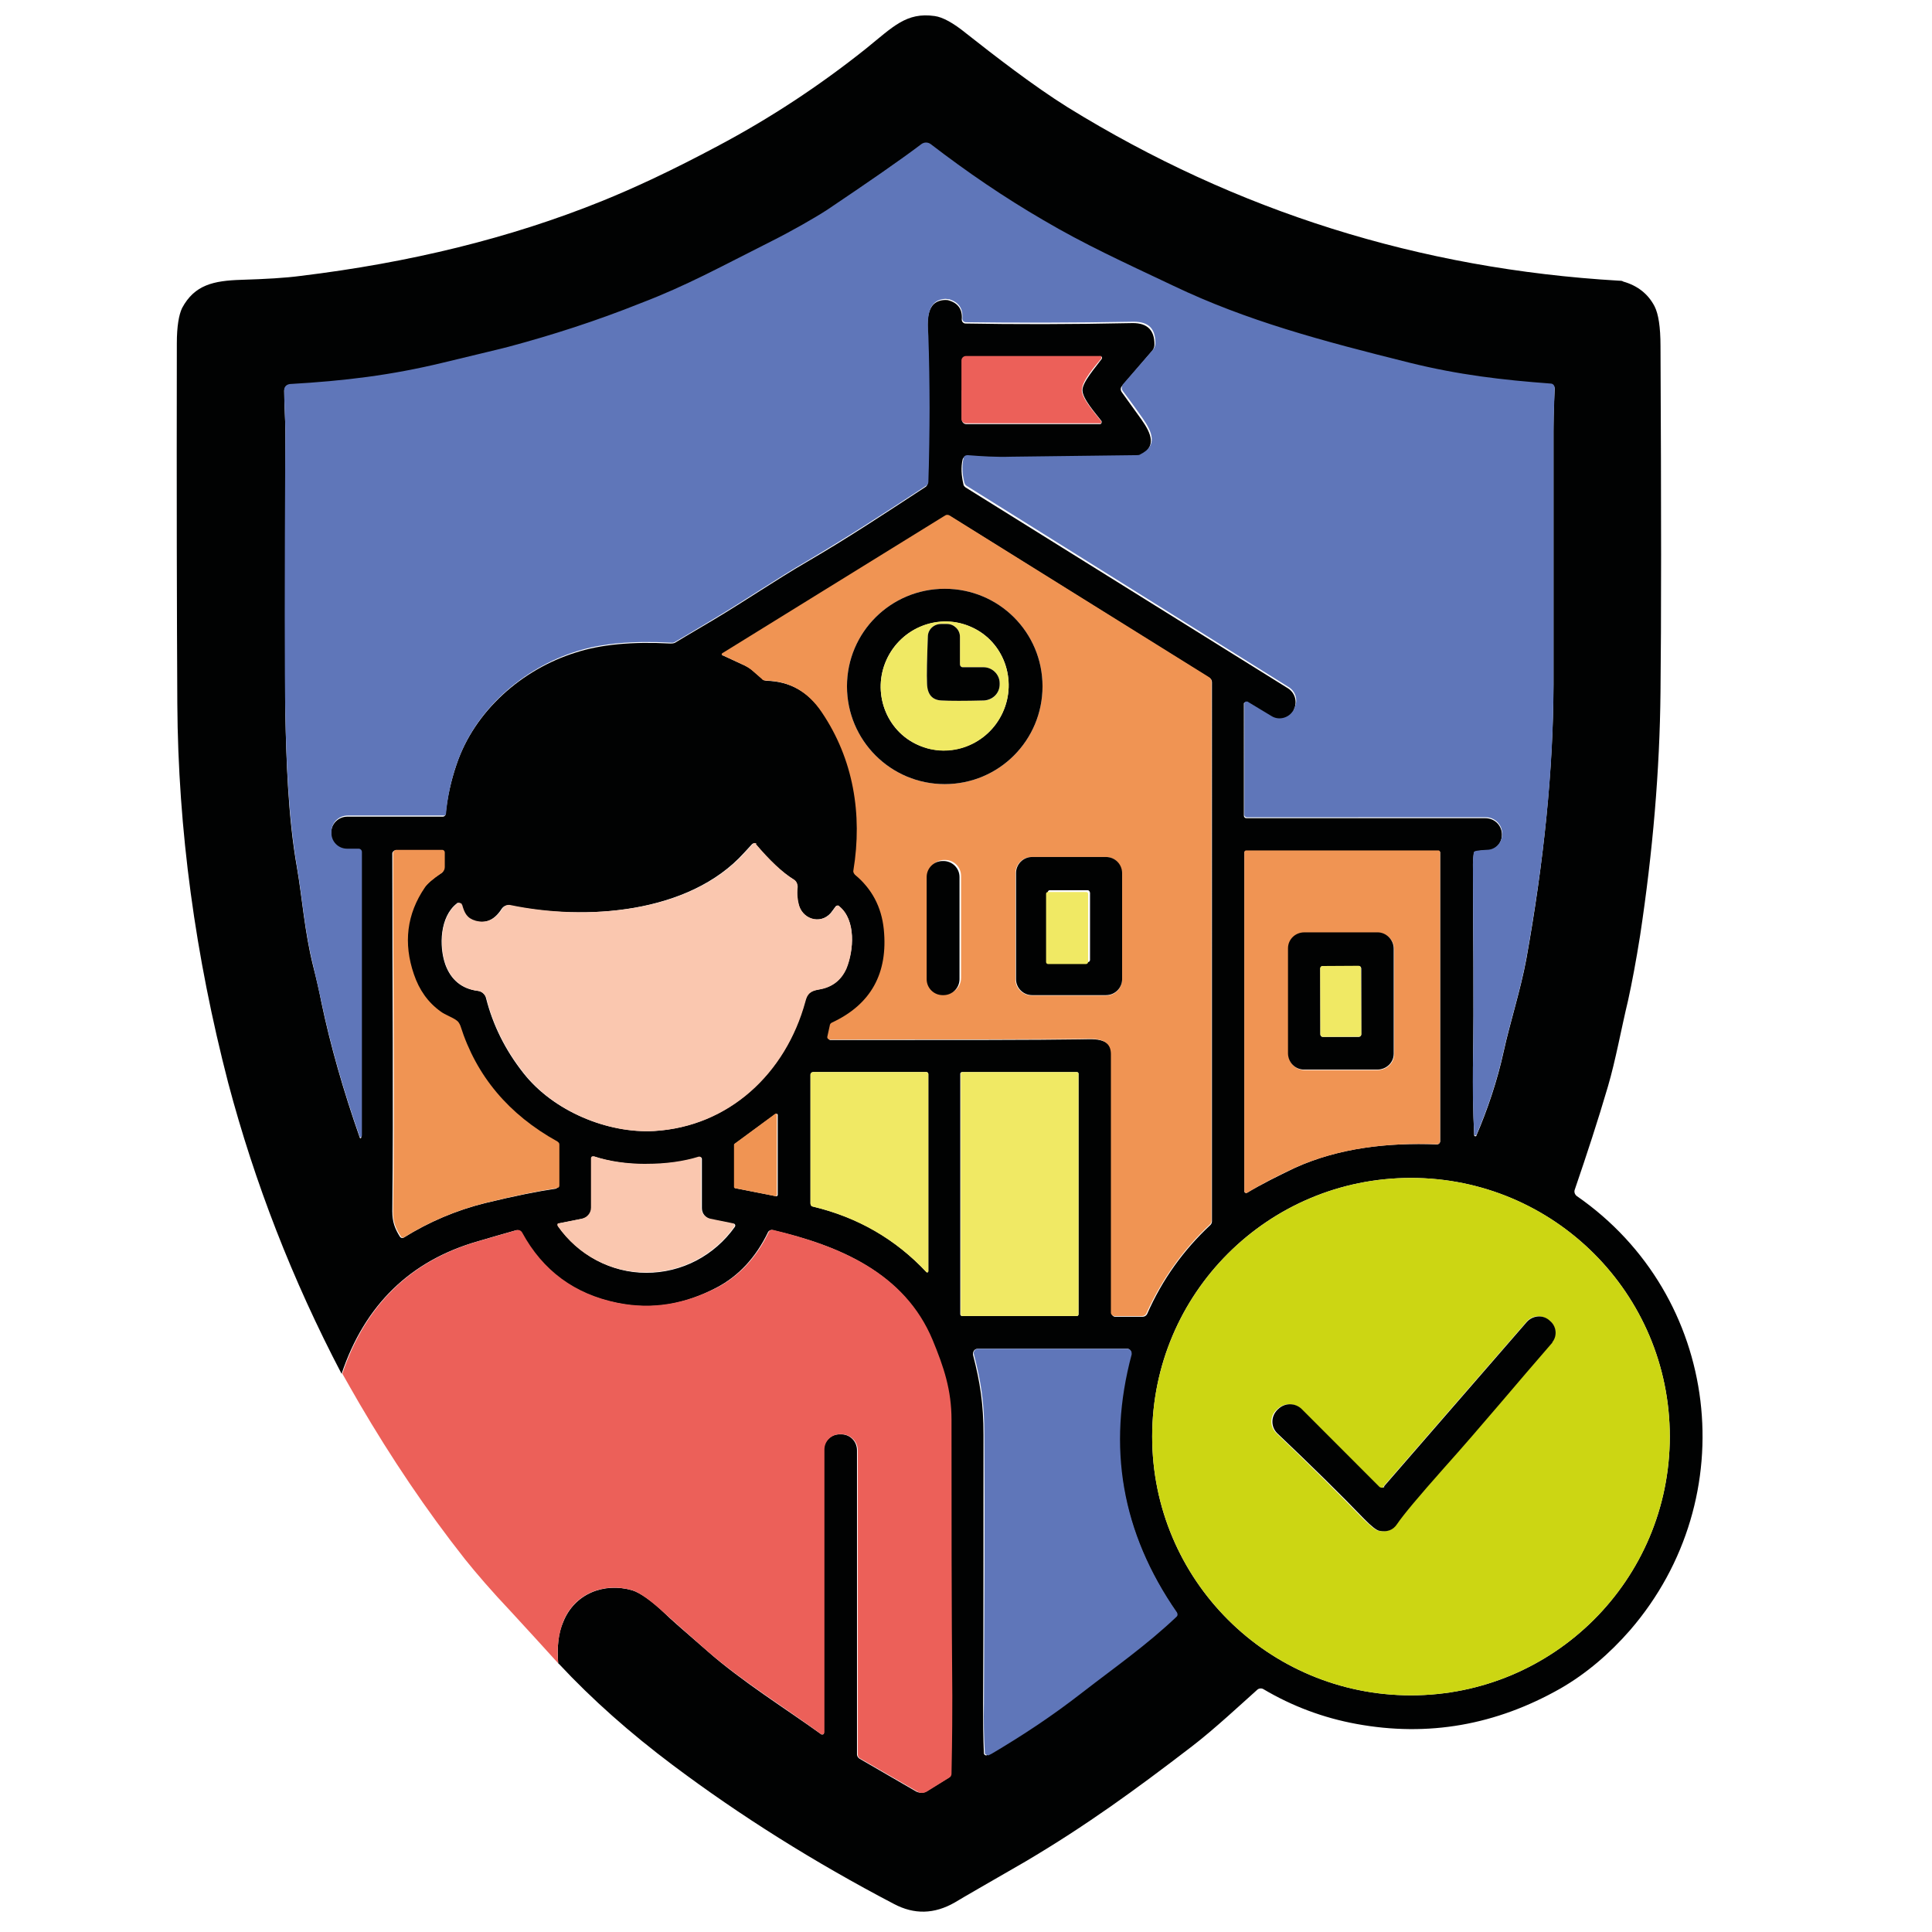 <?xml version="1.0" encoding="utf-8"?>
<!-- Generator: Adobe Illustrator 16.0.0, SVG Export Plug-In . SVG Version: 6.00 Build 0)  -->
<!DOCTYPE svg PUBLIC "-//W3C//DTD SVG 1.1//EN" "http://www.w3.org/Graphics/SVG/1.1/DTD/svg11.dtd">
<svg version="1.1" id="Calque_1" xmlns="http://www.w3.org/2000/svg" xmlns:xlink="http://www.w3.org/1999/xlink" x="0px" y="0px"
	 width="36px" height="36px" viewBox="0 0 36 36" enable-background="new 0 0 36 36" xml:space="preserve">
<path fill="#010202" d="M10.401,30.993c-0.023-0.298,0-0.561,0.096-0.775c0.211-0.521,0.755-0.737,1.285-0.585
	c0.148,0.048,0.352,0.188,0.612,0.436c0.073,0.075,0.335,0.305,0.784,0.694c0.642,0.567,1.485,1.091,2.127,1.555
	c0.015,0.003,0.038,0.003,0.044-0.009c0,0,0-0.017,0-0.024v-5.271c0-0.153,0.127-0.287,0.292-0.287l0,0h0.036
	c0.165,0,0.292,0.134,0.292,0.298v5.664c0,0.03,0.015,0.06,0.044,0.08l1.06,0.614c0.06,0.029,0.127,0.029,0.188,0l0.409-0.254
	c0.029-0.013,0.044-0.042,0.044-0.074c0.017-0.707,0.023-1.196,0.017-1.447c-0.017-1.71-0.022-3.426-0.017-5.148
	c0-0.56-0.133-0.982-0.349-1.487c-0.522-1.263-1.741-1.765-2.971-2.052c-0.029-0.008-0.067,0.008-0.082,0.037
	c-0.226,0.469-0.545,0.818-0.962,1.036c-0.584,0.306-1.187,0.427-1.86,0.284c-0.798-0.163-1.387-0.598-1.776-1.309
	c-0.021-0.037-0.068-0.057-0.111-0.041c-0.24,0.067-0.471,0.135-0.696,0.201c-1.259,0.359-2.111,1.186-2.542,2.47
	c-0.92-1.756-1.62-3.561-2.113-5.421c-0.612-2.364-0.934-4.713-0.948-7.066c-0.009-1.65-0.014-3.887-0.009-6.716
	c0-0.313,0.038-0.53,0.098-0.656c0.232-0.434,0.589-0.51,1.105-0.526C4.952,5.2,5.317,5.179,5.595,5.142
	c2.037-0.247,3.903-0.702,5.613-1.392c0.612-0.247,1.328-0.581,2.164-1.028c0.985-0.522,1.902-1.128,2.761-1.813
	c0.508-0.41,0.754-0.686,1.285-0.61c0.148,0.021,0.342,0.125,0.589,0.326c0.52,0.41,1.253,0.978,1.889,1.375
	c3.14,1.939,6.566,3.013,10.267,3.23c0.032,0,0.062,0,0.085,0.017c0.267,0.076,0.462,0.23,0.582,0.46
	c0.073,0.143,0.111,0.389,0.111,0.74c0.015,3.03,0.015,5.182,0,6.448c-0.014,1.458-0.143,2.971-0.38,4.538
	c-0.075,0.473-0.151,0.875-0.224,1.208c-0.128,0.532-0.232,1.116-0.375,1.602c-0.186,0.635-0.396,1.274-0.618,1.923
	c-0.017,0.044,0,0.09,0.035,0.119c2.688,1.86,3.129,5.621,0.995,8.091c-0.382,0.438-0.815,0.808-1.291,1.083
	c-1.204,0.685-2.47,0.91-3.808,0.664c-0.612-0.112-1.194-0.329-1.731-0.647c-0.038-0.024-0.09-0.017-0.12,0.013
	c-0.267,0.238-0.804,0.739-1.215,1.053c-1.062,0.815-1.971,1.476-3.1,2.144c-0.708,0.409-1.149,0.661-1.32,0.765
	c-0.38,0.217-0.754,0.227-1.134,0.025c-1.483-0.776-2.865-1.643-4.126-2.591c-0.784-0.589-1.494-1.216-2.113-1.88L10.401,30.993z
	 M6.736,21.181v-5.287c0-0.029-0.023-0.058-0.059-0.058H6.46c-0.156,0-0.29-0.126-0.29-0.293v-0.021
	c0-0.171,0.134-0.305,0.305-0.305h1.776c0.031,0,0.052-0.025,0.052-0.046c0.032-0.313,0.099-0.618,0.203-0.923
	c0.336-1.003,1.225-1.78,2.223-2.089c0.464-0.151,1.053-0.206,1.761-0.168c0.029,0,0.053,0,0.084-0.012
	c0.014-0.008,0.26-0.159,0.731-0.435c0.572-0.342,1.17-0.748,1.715-1.065c0.783-0.456,1.424-0.882,2.223-1.404
	c0.031-0.017,0.045-0.055,0.045-0.083c0.03-0.924,0.03-1.826,0-2.708c-0.008-0.285-0.045-0.682,0.322-0.694
	c0.021,0,0.05,0,0.073,0.009c0.171,0.05,0.255,0.171,0.238,0.354c0,0.038,0.023,0.067,0.061,0.075l0,0
	c0.911,0.017,1.956,0.017,3.127-0.008c0.268,0,0.403,0.13,0.403,0.397c0,0.046-0.018,0.092-0.046,0.125l-0.56,0.653
	c-0.03,0.029-0.03,0.079,0,0.117c0.179,0.247,0.298,0.414,0.367,0.51c0.178,0.254,0.291,0.506-0.04,0.668
	c-0.021,0.008-0.044,0.017-0.066,0.017c-0.938,0.017-1.724,0.021-2.342,0.029c-0.275,0-0.545,0-0.813-0.029
	c-0.038,0-0.069,0.021-0.076,0.059c-0.031,0.141-0.022,0.292,0.015,0.451c0,0.03,0.022,0.05,0.044,0.067L24,12.826
	c0.133,0.084,0.179,0.255,0.109,0.397v0.012c-0.081,0.15-0.258,0.209-0.409,0.138c0,0-0.015,0-0.021-0.017L23.23,13.09
	c-0.021-0.009-0.044,0-0.052,0.013c0,0,0,0.017,0,0.025V15.2c0,0.026,0.021,0.046,0.045,0.046h4.455c0.165,0,0.3,0.125,0.307,0.292
	v0.021c0,0.155-0.12,0.289-0.276,0.289c-0.166,0-0.246,0.017-0.246,0.046c-0.008,0.092-0.017,0.159-0.017,0.209
	c0,1.091,0.023,2.524,0,3.786c0,0.381,0,0.807,0.023,1.263c0,0.012,0.009,0.021,0.022,0.021c0.007,0,0.021,0,0.021-0.018
	c0.196-0.455,0.389-1.015,0.509-1.571c0.113-0.518,0.313-1.136,0.419-1.708c0.328-1.822,0.5-3.523,0.507-5.115
	c0-1.396,0-2.963,0-4.702c0-0.125,0-0.397,0.022-0.815c0-0.042-0.029-0.079-0.075-0.079c-0.903-0.067-1.715-0.159-2.627-0.389
	c-1.642-0.405-3.029-0.777-4.401-1.433c-0.943-0.447-1.651-0.778-2.426-1.224c-0.717-0.418-1.419-0.891-2.099-1.417
	c-0.052-0.037-0.119-0.037-0.171,0c-0.412,0.297-0.992,0.707-1.756,1.225c-0.224,0.146-0.664,0.401-1.03,0.581
	c-0.962,0.477-1.596,0.827-2.44,1.158c-0.827,0.321-1.657,0.597-2.47,0.81c-0.104,0.034-0.508,0.13-1.224,0.301
	c-0.97,0.23-1.828,0.334-2.85,0.393c-0.061,0-0.104,0.055-0.104,0.113c0,0.247,0.021,0.54,0.021,0.748c0,2.842,0,4.605,0,5.278
	c0.017,0.79,0.046,1.901,0.217,2.858c0.096,0.556,0.142,1.199,0.299,1.826c0.067,0.263,0.119,0.493,0.156,0.686
	c0.166,0.793,0.404,1.632,0.717,2.525c0,0,0.007,0.006,0.015,0.006c0,0,0.009,0,0.009-0.016L6.736,21.181z M17.923,7.272
	c0,0.322,0,0.51,0,0.548c0,0.046,0.038,0.083,0.083,0.083h2.493c0.015,0,0.028-0.017,0.028-0.034c0-0.004,0-0.013,0-0.021
	c-0.109-0.142-0.357-0.418-0.357-0.577c0-0.154,0.248-0.43,0.357-0.581c0.009-0.013,0.009-0.03,0-0.046c0,0-0.014,0-0.021,0h-2.492
	c-0.046,0.008-0.084,0.046-0.084,0.091c0,0.038,0,0.226,0,0.543L17.923,7.272z M13.46,12.208l0.435,0.201
	c0.043,0.025,0.09,0.046,0.127,0.083l0.186,0.163c0.023,0.017,0.043,0.025,0.067,0.03c0.441,0.008,0.79,0.204,1.051,0.589
	c0.592,0.873,0.763,1.897,0.592,2.951c0,0.029,0,0.058,0.029,0.079c0.313,0.263,0.493,0.597,0.537,1.015
	c0.082,0.823-0.238,1.404-0.963,1.742c-0.021,0.013-0.044,0.034-0.044,0.059l-0.044,0.21c0,0.021,0.006,0.041,0.036,0.05
	c0,0,0,0,0.008,0c2.307,0,3.86,0,4.641-0.013c0.226,0,0.597-0.054,0.597,0.284c0,1.225,0,2.825,0,4.818
	c0,0.037,0.031,0.067,0.062,0.067h0.516c0.035,0,0.066-0.021,0.082-0.051c0.282-0.644,0.68-1.194,1.178-1.658
	c0.015-0.013,0.03-0.042,0.03-0.068V12.713c0-0.033-0.016-0.066-0.045-0.079l-4.837-3.017c-0.023-0.013-0.059-0.013-0.081,0
	l-4.15,2.57c-0.015,0-0.015,0.021-0.008,0.029c0,0,0,0,0.008,0.008L13.46,12.208z M14.013,15.73c-0.008,0.008-0.06,0.067-0.15,0.163
	c-1.028,1.137-2.969,1.263-4.373,0.978c-0.058-0.012-0.11,0.017-0.142,0.063c-0.133,0.209-0.297,0.281-0.499,0.23
	c-0.165-0.046-0.209-0.142-0.253-0.301c-0.008-0.029-0.038-0.042-0.069-0.038c0,0-0.014,0-0.014,0.009
	c-0.319,0.247-0.334,0.798-0.216,1.136c0.105,0.288,0.306,0.455,0.604,0.493c0.075,0.004,0.143,0.067,0.157,0.142
	c0.127,0.498,0.357,0.962,0.693,1.388c0.56,0.715,1.567,1.125,2.434,1.081c1.387-0.082,2.447-1.069,2.813-2.41
	c0.038-0.15,0.098-0.201,0.255-0.226c0.248-0.042,0.418-0.171,0.514-0.393c0.142-0.33,0.188-0.902-0.134-1.158
	c-0.014-0.017-0.046-0.017-0.06,0c0,0-0.023,0.029-0.059,0.08c-0.179,0.271-0.536,0.188-0.626-0.088
	c-0.032-0.096-0.046-0.209-0.032-0.351c0-0.059-0.021-0.112-0.073-0.142c-0.217-0.134-0.456-0.352-0.702-0.657
	C14.065,15.709,14.037,15.709,14.013,15.73L14.013,15.73z M10.409,22.095v-0.76c0-0.021-0.017-0.046-0.037-0.06
	c-0.903-0.501-1.509-1.216-1.808-2.156c-0.014-0.036-0.038-0.074-0.067-0.095c-0.081-0.063-0.215-0.105-0.299-0.167
	c-0.231-0.172-0.395-0.402-0.499-0.694c-0.203-0.581-0.133-1.128,0.201-1.617c0.046-0.067,0.15-0.167,0.322-0.276
	c0.038-0.025,0.052-0.066,0.052-0.104v-0.28c0-0.021-0.023-0.042-0.046-0.042H7.372c-0.03,0-0.062,0.029-0.062,0.059l0,0
	c0,2.516,0.023,4.635,0,6.666c0,0.2,0.047,0.324,0.143,0.477c0.015,0.022,0.044,0.029,0.067,0.017
	c0.47-0.293,0.978-0.511,1.524-0.646c0.551-0.134,0.992-0.221,1.305-0.266c0.023,0,0.038-0.021,0.038-0.048L10.409,22.095z
	 M23.187,22.199c0,0.017,0.014,0.03,0.029,0.03h0.015c0.275-0.164,0.583-0.317,0.902-0.47c0.82-0.371,1.726-0.471,2.643-0.435
	c0.03,0,0.052-0.021,0.059-0.05l0,0v-5.39c0-0.013-0.014-0.029-0.028-0.029h-3.59c-0.016,0-0.029,0.017-0.029,0.029v6.321V22.199z
	 M17.298,23.691v-3.677c0-0.021-0.017-0.038-0.037-0.038h-2.106c-0.029,0-0.053,0.024-0.053,0.047l0,0v2.402
	c0,0.029,0.023,0.05,0.046,0.058c0.836,0.197,1.543,0.606,2.119,1.225c0,0,0.014,0,0.022,0c0,0,0,0,0-0.017H17.298z M20.097,20.005
	c0-0.012-0.015-0.028-0.03-0.028h-2.144c-0.015,0-0.03,0.017-0.03,0.028l0,0v4.484c0,0.017,0.015,0.033,0.03,0.033h2.144
	c0.016,0,0.03-0.017,0.03-0.033V20.005z M14.46,22.291c0.015,0,0.023,0,0.032-0.023l0,0v-1.493c0-0.013-0.009-0.021-0.022-0.021
	c0,0-0.009,0-0.015,0l-0.763,0.56c0,0-0.006,0.012-0.006,0.021v0.786c0,0.012,0.006,0.02,0.021,0.02l0.763,0.15H14.46z
	 M12.043,23.717c0.665,0,1.269-0.322,1.649-0.855c0.015-0.019,0.009-0.047-0.006-0.057c0,0-0.008,0-0.017,0l-0.416-0.082
	c-0.098-0.021-0.174-0.105-0.174-0.211v-0.914c0-0.025-0.014-0.037-0.035-0.037c0,0,0,0-0.009,0
	c-0.284,0.087-0.612,0.133-0.978,0.133c-0.366,0-0.694-0.046-0.978-0.142c-0.015,0-0.038,0-0.046,0.021c0,0,0,0,0,0.009v0.92
	c0,0.104-0.073,0.185-0.178,0.207l-0.426,0.085c-0.021,0-0.038,0.021-0.029,0.042c0,0,0,0.008,0,0.016
	C10.781,23.387,11.387,23.717,12.043,23.717z M31.114,26.768c0-2.662-2.158-4.819-4.823-4.819l0,0c-2.666,0-4.822,2.157-4.822,4.819
	c0,2.666,2.156,4.822,4.822,4.822l0,0C28.956,31.59,31.114,29.434,31.114,26.768L31.114,26.768z M18.395,32.7
	c0.015,0,0.036-0.008,0.067-0.028c0.58-0.343,1.125-0.71,1.708-1.157c0.591-0.456,1.18-0.874,1.74-1.396
	c0.02-0.021,0.029-0.051,0.006-0.08c-1.021-1.479-1.307-3.084-0.842-4.811c0.014-0.04-0.016-0.087-0.06-0.096c0,0-0.013,0-0.024,0
	h-2.769c-0.052,0-0.09,0.038-0.09,0.093c0,0,0,0.013,0,0.021c0.133,0.516,0.195,0.911,0.195,1.491c0,1.663,0,3.331-0.007,5.003
	c0,0.33,0,0.64,0.015,0.932c0,0.021,0.023,0.038,0.045,0.038l0,0L18.395,32.7z"/>
<path fill="#5F76B9" d="M6.736,21.181c0,0,0,0.012-0.015,0.012c0,0-0.008,0-0.015-0.004c-0.313-0.89-0.551-1.734-0.717-2.524
	c-0.043-0.201-0.096-0.426-0.156-0.69c-0.157-0.63-0.203-1.275-0.299-1.826c-0.165-0.96-0.201-2.068-0.217-2.858
	c-0.015-0.672-0.015-2.432,0-5.278c0-0.208-0.021-0.498-0.021-0.744c0-0.063,0.043-0.104,0.104-0.113
	c1.022-0.059,1.88-0.163,2.85-0.397c0.71-0.172,1.12-0.268,1.224-0.297c0.813-0.217,1.643-0.484,2.47-0.815
	c0.853-0.326,1.486-0.677,2.44-1.157c0.359-0.18,0.8-0.431,1.03-0.581c0.764-0.514,1.353-0.919,1.756-1.225
	c0.052-0.037,0.119-0.037,0.171,0c0.679,0.522,1.373,0.995,2.099,1.417c0.774,0.456,1.482,0.778,2.426,1.225
	c1.364,0.652,2.76,1.024,4.401,1.433c0.912,0.226,1.724,0.321,2.627,0.388c0.046,0,0.075,0.038,0.075,0.084
	c-0.014,0.41-0.022,0.677-0.022,0.811c0,1.743,0,3.31,0,4.706c0,1.588-0.179,3.289-0.507,5.111
	c-0.106,0.581-0.306,1.195-0.419,1.709c-0.12,0.56-0.313,1.12-0.509,1.575c0,0.012-0.014,0.021-0.028,0.012
	c-0.006,0-0.015-0.012-0.015-0.021c-0.023-0.463-0.029-0.882-0.023-1.261c0.023-1.268,0-2.696,0-3.783c0-0.055,0-0.122,0.017-0.209
	c0-0.025,0.088-0.038,0.246-0.046c0.156,0,0.282-0.134,0.282-0.293v-0.021c-0.006-0.163-0.142-0.292-0.304-0.292H23.23
	c-0.021,0-0.044-0.021-0.044-0.042l0,0v-2.077c0-0.021,0.014-0.038,0.037-0.038c0,0,0.015,0,0.021,0l0.449,0.271
	c0.14,0.088,0.328,0.033,0.408-0.109c0,0,0.007-0.012,0.016-0.021v-0.017c0.075-0.138,0.031-0.31-0.104-0.393l-5.999-3.749
	c-0.023-0.012-0.038-0.038-0.046-0.067c-0.038-0.155-0.046-0.305-0.014-0.447c0-0.038,0.038-0.059,0.075-0.059
	c0.261,0.021,0.537,0.038,0.813,0.029c0.621-0.008,1.405-0.018,2.342-0.029c0.022,0,0.047,0,0.068-0.017
	c0.328-0.163,0.216-0.418,0.038-0.673c-0.068-0.096-0.188-0.267-0.368-0.506c-0.028-0.037-0.022-0.083,0-0.121l0.561-0.647
	c0.031-0.038,0.046-0.075,0.046-0.125c0-0.271-0.128-0.397-0.403-0.397c-1.172,0.021-2.216,0.021-3.127,0.009
	c-0.038,0-0.067-0.029-0.067-0.067l0,0c0.015-0.188-0.067-0.304-0.238-0.359c-0.023,0-0.052-0.009-0.075-0.009
	c-0.366,0.017-0.337,0.414-0.32,0.693c0.029,0.882,0.029,1.785,0,2.713c0,0.029-0.017,0.067-0.046,0.079
	c-0.797,0.522-1.439,0.94-2.223,1.404c-0.554,0.322-1.143,0.723-1.717,1.066c-0.47,0.284-0.717,0.426-0.731,0.434
	c-0.023,0.017-0.052,0.021-0.082,0.017c-0.71-0.038-1.291,0.012-1.762,0.163c-0.993,0.313-1.88,1.083-2.225,2.089
	c-0.104,0.297-0.172,0.606-0.201,0.923c0,0.034-0.029,0.055-0.052,0.046H6.483c-0.173,0-0.307,0.134-0.307,0.305l0,0v0.025
	c0,0.155,0.127,0.288,0.292,0.288h0.215c0.032,0,0.061,0.026,0.061,0.063v5.282L6.736,21.181z"/>
<path fill="#EC6059" d="M20.157,7.269c0,0.155,0.246,0.43,0.356,0.572c0.01,0.017,0.01,0.03,0,0.046c0,0-0.015,0.008-0.021,0h-2.495
	c-0.044,0-0.082-0.037-0.082-0.083c0-0.038,0-0.222,0-0.544c0-0.321,0-0.51,0-0.543c0-0.045,0.038-0.083,0.082-0.083h2.495
	c0.014-0.008,0.03,0,0.03,0.021c0,0,0,0.017,0,0.024c-0.114,0.138-0.361,0.418-0.361,0.581L20.157,7.269z"/>
<path fill="#F09453" d="M13.46,12.208c-0.015,0-0.015-0.021-0.007-0.029c0,0,0-0.008,0.007-0.008l4.151-2.566
	c0.021-0.016,0.059-0.016,0.082,0l4.837,3.014c0.029,0.017,0.045,0.054,0.045,0.083v10.046c0,0.021-0.01,0.051-0.03,0.067
	c-0.502,0.468-0.896,1.023-1.182,1.654c-0.014,0.033-0.043,0.054-0.08,0.054h-0.515c-0.04,0-0.068-0.033-0.068-0.063l0,0
	c0-1.988,0-3.593,0-4.817c0-0.339-0.372-0.284-0.598-0.284c-0.784,0.008-2.328,0.012-4.641,0.012c-0.023,0-0.046-0.021-0.046-0.041
	c0,0,0,0,0-0.009l0.046-0.209c0-0.028,0.023-0.051,0.044-0.059c0.725-0.338,1.045-0.919,0.963-1.738
	c-0.043-0.418-0.224-0.756-0.537-1.016c-0.023-0.025-0.038-0.054-0.029-0.083c0.171-1.044,0-2.073-0.591-2.946
	c-0.261-0.388-0.611-0.584-1.052-0.589c-0.023,0-0.052-0.009-0.066-0.033l-0.188-0.163c-0.038-0.029-0.082-0.059-0.127-0.083
	L13.445,12.2L13.46,12.208z M19.426,12.789c0-1.006-0.813-1.818-1.822-1.818c-1.007,0-1.822,0.812-1.822,1.818l0,0
	c0,1.007,0.815,1.822,1.822,1.822l0,0C18.613,14.611,19.426,13.796,19.426,12.789z M20.9,16.27c0-0.167-0.132-0.301-0.297-0.301
	h-1.381c-0.165,0-0.3,0.134-0.3,0.305l0,0v1.981c0,0.163,0.144,0.296,0.309,0.296h1.378c0.166,0,0.3-0.133,0.3-0.305l0,0V16.27H20.9
	z M17.908,16.32c0-0.163-0.134-0.296-0.297-0.296h-0.017c-0.162,0-0.296,0.133-0.296,0.296l0,0v1.901
	c0,0.167,0.135,0.301,0.296,0.301h0.017c0.163,0,0.297-0.134,0.297-0.301l0,0V16.32z"/>
<path fill="#010202" d="M19.426,12.789c0,1.007-0.813,1.822-1.822,1.822c-1.007,0-1.822-0.815-1.822-1.822l0,0
	c0-1.006,0.815-1.818,1.822-1.818l0,0C18.613,10.971,19.426,11.782,19.426,12.789z M18.103,11.686c-0.596-0.268-1.306,0-1.583,0.606
	c-0.275,0.602-0.015,1.321,0.583,1.588c0.596,0.267,1.306,0,1.582-0.606l0,0C18.961,12.671,18.701,11.953,18.103,11.686
	L18.103,11.686z"/>
<path fill="#F0E964" d="M18.103,11.686c0.598,0.267,0.858,0.986,0.582,1.588l0,0c-0.275,0.606-0.986,0.882-1.582,0.606l0,0
	c-0.598-0.267-0.858-0.986-0.583-1.588C16.797,11.686,17.507,11.41,18.103,11.686z M17.887,12.379v-0.514
	c0-0.13-0.104-0.238-0.24-0.238h-0.111c-0.136,0-0.247,0.104-0.247,0.238c-0.015,0.41-0.022,0.706-0.015,0.874
	c0.006,0.2,0.096,0.305,0.268,0.313c0.166,0,0.434,0,0.792,0c0.164,0,0.293-0.134,0.293-0.301V12.73
	c0-0.163-0.137-0.297-0.301-0.297h-0.387C17.908,12.433,17.887,12.408,17.887,12.379L17.887,12.379z"/>
<path fill="#010202" d="M17.939,12.433h0.387c0.164,0,0.301,0.134,0.301,0.297l0,0v0.021c0,0.167-0.129,0.292-0.293,0.301
	c-0.357,0.009-0.626,0.009-0.792,0c-0.172-0.008-0.262-0.113-0.268-0.313c-0.008-0.171,0-0.464,0.015-0.874
	c0-0.134,0.11-0.238,0.247-0.238h0.111c0.127,0,0.24,0.104,0.24,0.238v0.514C17.887,12.408,17.908,12.433,17.939,12.433
	L17.939,12.433L17.939,12.433z"/>
<path fill="#FAC7AF" d="M14.086,15.73c0.255,0.297,0.487,0.522,0.703,0.657c0.052,0.029,0.075,0.083,0.075,0.142
	c-0.015,0.134,0,0.255,0.029,0.351c0.09,0.276,0.449,0.352,0.627,0.088c0.038-0.051,0.052-0.08,0.06-0.08
	c0.015-0.017,0.044-0.025,0.061,0c0.313,0.255,0.267,0.828,0.134,1.158c-0.098,0.221-0.27,0.355-0.516,0.393
	c-0.157,0.029-0.215,0.076-0.252,0.226c-0.366,1.34-1.425,2.328-2.814,2.41c-0.865,0.051-1.873-0.366-2.433-1.081
	c-0.336-0.426-0.568-0.89-0.694-1.388c-0.022-0.075-0.083-0.129-0.158-0.142c-0.297-0.038-0.5-0.205-0.604-0.493
	c-0.119-0.342-0.104-0.89,0.218-1.136c0.023-0.021,0.06-0.012,0.082,0.008c0,0,0,0.017,0.008,0.017
	c0.044,0.154,0.088,0.25,0.253,0.297c0.203,0.053,0.366-0.021,0.5-0.23c0.031-0.046,0.089-0.075,0.144-0.063
	c1.41,0.293,3.343,0.167,4.371-0.978c0.09-0.097,0.144-0.155,0.15-0.164c0.014-0.013,0.043-0.021,0.067,0l0,0L14.086,15.73z"/>
<path fill="#F09453" d="M10.363,22.141c-0.313,0.047-0.753,0.135-1.305,0.27c-0.545,0.135-1.053,0.349-1.524,0.642
	c-0.021,0.016-0.051,0.01-0.066-0.017c-0.096-0.146-0.149-0.276-0.143-0.476c0.032-2.031,0-4.142,0-6.666
	c0-0.029,0.032-0.058,0.061-0.058h0.858c0.021,0,0.044,0.021,0.044,0.046l0,0v0.275c0,0.046-0.022,0.08-0.052,0.105
	c-0.171,0.117-0.276,0.208-0.32,0.276c-0.336,0.493-0.403,1.036-0.203,1.617c0.099,0.292,0.261,0.523,0.5,0.694
	c0.083,0.063,0.216,0.104,0.298,0.167c0.031,0.021,0.052,0.059,0.068,0.097c0.297,0.941,0.904,1.656,1.806,2.156
	c0.023,0.017,0.038,0.029,0.038,0.058v0.766c0,0.021-0.015,0.042-0.038,0.042L10.363,22.141z"/>
<path fill="#F09453" d="M23.187,22.199v-6.318c0-0.017,0.014-0.034,0.029-0.034h3.59c0.015,0,0.028,0.017,0.028,0.034v5.386
	c0,0.029-0.021,0.054-0.05,0.054l0,0c-0.911-0.032-1.822,0.067-2.644,0.433c-0.322,0.148-0.626,0.304-0.902,0.472
	c-0.015,0.004-0.038,0-0.046-0.01v-0.017H23.187z M25.979,17.687c0-0.163-0.134-0.305-0.302-0.305h-1.364
	c-0.163,0-0.305,0.134-0.305,0.295v1.957c0,0.163,0.133,0.306,0.297,0.306h1.365c0.166,0,0.309-0.134,0.309-0.297V17.687z"/>
<path fill="#010202" d="M20.909,18.246c0,0.163-0.134,0.297-0.3,0.297h-1.378c-0.165,0-0.299-0.134-0.299-0.297l0,0V16.27
	c0-0.167,0.134-0.301,0.299-0.301h1.378c0.166,0,0.3,0.134,0.3,0.301l0,0V18.246z M20.305,16.625c0-0.02-0.014-0.037-0.038-0.037
	h-0.708c-0.022,0-0.036,0.025-0.036,0.037l0,0v1.263c0,0.021,0.02,0.038,0.042,0.038h0.711c0.021,0,0.035-0.021,0.035-0.038l0,0
	v-1.263H20.305z"/>
<path fill="#010202" d="M17.565,16.044h0.015c0.165,0,0.299,0.134,0.299,0.297v1.905c0,0.163-0.134,0.297-0.299,0.297h-0.015
	c-0.166,0-0.298-0.134-0.298-0.297v-1.905C17.267,16.178,17.4,16.044,17.565,16.044z"/>
<path fill="#F0E964" d="M19.526,16.621h0.712c0.021,0,0.037,0.013,0.037,0.033v1.271c0,0.021-0.017,0.038-0.037,0.038h-0.712
	c-0.018,0-0.034-0.017-0.034-0.038v-1.271C19.492,16.634,19.509,16.621,19.526,16.621z"/>
<path fill="#010202" d="M25.97,19.634c0,0.163-0.134,0.296-0.308,0.296h-1.364c-0.165,0-0.298-0.137-0.298-0.304l0,0V17.67
	c0-0.164,0.133-0.297,0.305-0.297h1.365c0.166,0,0.3,0.143,0.3,0.304l0,0V19.634z M25.365,18.046c0-0.025-0.021-0.046-0.046-0.046
	h-0.671c-0.022,0-0.045,0.021-0.045,0.046l0,0v1.229c0,0.025,0.022,0.046,0.045,0.046h0.671c0.024,0,0.046-0.021,0.046-0.046l0,0
	V18.046z"/>
<path fill="#F0E964" d="M24.642,18l0.674-0.004c0.024,0,0.043,0.021,0.043,0.046l0.007,1.232c0,0.021-0.02,0.042-0.046,0.042
	l-0.672,0.004c-0.023,0-0.044-0.021-0.044-0.046l-0.005-1.229C24.599,18.021,24.617,18,24.642,18z"/>
<path fill="#F0E964" d="M17.298,23.691c0,0.01-0.008,0.017-0.017,0.017c0,0-0.006,0-0.014,0c-0.581-0.618-1.283-1.022-2.119-1.225
	c-0.032,0-0.046-0.028-0.046-0.058v-2.402c0-0.03,0.023-0.047,0.053-0.047h2.106c0.021,0,0.037,0.017,0.037,0.038V23.691z"/>
<path fill="#F0E964" d="M17.931,19.977h2.135c0.018,0,0.03,0.013,0.03,0.028v4.484c0,0.022-0.013,0.033-0.03,0.033h-2.135
	c-0.016,0-0.029-0.011-0.029-0.033v-4.484C17.902,19.989,17.915,19.977,17.931,19.977z"/>
<path fill="#F09453" d="M14.46,22.291l-0.76-0.15c-0.009,0-0.023-0.012-0.023-0.02v-0.786c0-0.01,0-0.014,0.008-0.021l0.76-0.56
	c0.009-0.009,0.024,0,0.03,0c0,0,0,0.008,0,0.014v1.495c0,0.013-0.006,0.02-0.021,0.02l0,0L14.46,22.291z"/>
<path fill="#FAC7AF" d="M12.043,21.686c0.366,0,0.693-0.046,0.978-0.134c0.015,0,0.038,0,0.044,0.021c0,0,0,0,0,0.009v0.92
	c0,0.104,0.076,0.185,0.171,0.207l0.418,0.085c0.023,0,0.038,0.021,0.031,0.042c0,0,0,0.008,0,0.016
	c-0.38,0.536-0.986,0.857-1.65,0.857c-0.665,0-1.269-0.326-1.643-0.865c-0.015-0.016-0.006-0.045,0.008-0.05c0,0,0.008,0,0.015,0
	l0.426-0.085c0.096-0.022,0.171-0.103,0.171-0.207v-0.92c0-0.021,0.015-0.038,0.038-0.038c0,0,0,0,0.007,0
	c0.284,0.093,0.612,0.143,0.978,0.143H12.043z"/>
<path fill="#CCD613" d="M31.114,26.768c0,2.666-2.158,4.822-4.823,4.822l0,0c-2.666,0-4.822-2.156-4.822-4.822l0,0
	c0-2.662,2.156-4.819,4.822-4.819C28.956,21.948,31.114,24.105,31.114,26.768L31.114,26.768z M25.783,27.703
	c-0.022,0.028-0.066,0.028-0.098,0l0,0l-1.446-1.449c-0.121-0.117-0.313-0.117-0.434,0l-0.023,0.021
	c-0.117,0.112-0.125,0.3-0.007,0.421c0,0,0,0,0.007,0.008c0.643,0.61,1.18,1.146,1.618,1.597c0.137,0.133,0.227,0.21,0.285,0.223
	c0.141,0.028,0.254-0.013,0.329-0.123c0.121-0.166,0.41-0.521,0.874-1.044c0.701-0.79,1.388-1.618,2.022-2.34
	c0.104-0.121,0.09-0.302-0.031-0.406c0,0,0,0-0.008,0l-0.016-0.012c-0.125-0.109-0.313-0.093-0.416,0.037l-2.666,3.067H25.783z"/>
<path fill="#EC6059" d="M10.401,30.993c-0.298-0.327-0.589-0.649-0.879-0.962c-0.368-0.389-0.65-0.718-0.859-0.979
	c-0.725-0.919-1.375-1.89-1.964-2.896c-0.128-0.217-0.23-0.405-0.32-0.56c0.432-1.291,1.283-2.11,2.545-2.47
	c0.224-0.066,0.456-0.134,0.693-0.201c0.044-0.016,0.09,0,0.113,0.041c0.386,0.711,0.978,1.146,1.775,1.309
	c0.671,0.135,1.269,0.013,1.858-0.284c0.417-0.218,0.739-0.567,0.963-1.036c0.015-0.029,0.044-0.045,0.081-0.037
	c1.233,0.297,2.45,0.798,2.972,2.052c0.208,0.505,0.351,0.928,0.351,1.487c0,1.723,0,3.438,0.015,5.148c0,0.251,0,0.74-0.015,1.447
	c0,0.032-0.017,0.062-0.046,0.074l-0.41,0.254c-0.06,0.038-0.126,0.038-0.186,0l-1.062-0.614c-0.029-0.012-0.043-0.045-0.043-0.08
	v-5.664c0-0.164-0.134-0.289-0.291-0.298h-0.038c-0.156,0-0.292,0.125-0.292,0.284l0,0v5.269c0,0.022-0.014,0.039-0.038,0.039
	c0,0-0.014,0-0.021,0c-0.642-0.475-1.485-0.996-2.127-1.555c-0.441-0.39-0.702-0.619-0.784-0.694
	c-0.261-0.238-0.464-0.388-0.612-0.436c-0.536-0.152-1.074,0.064-1.285,0.585C10.409,30.441,10.372,30.695,10.401,30.993z"/>
<path fill="#010202" d="M25.783,27.703l2.664-3.067c0.104-0.12,0.293-0.146,0.419-0.037l0.014,0.012
	c0.121,0.097,0.143,0.276,0.046,0.398c0,0,0,0,0,0.008c-0.63,0.722-1.322,1.559-2.022,2.34c-0.464,0.523-0.755,0.869-0.873,1.044
	c-0.075,0.113-0.186,0.151-0.33,0.123c-0.052-0.01-0.148-0.084-0.283-0.223c-0.439-0.456-0.978-0.986-1.621-1.597
	c-0.116-0.117-0.116-0.301-0.006-0.422c0,0,0,0,0.006-0.007l0.022-0.021c0.122-0.117,0.314-0.117,0.435,0l1.447,1.449
	c0.022,0.021,0.069,0.028,0.099,0l0,0H25.783z"/>
<path fill="#5F76B9" d="M18.395,32.7c-0.023,0-0.044-0.013-0.044-0.037l0,0c-0.017-0.286-0.024-0.593-0.017-0.932
	c0.008-1.671,0.017-3.335,0.008-4.997c0-0.594-0.061-0.982-0.194-1.496c-0.017-0.043,0.015-0.097,0.067-0.105c0,0,0.014,0,0.021,0
	h2.771c0.043,0,0.08,0.038,0.08,0.083c0,0,0,0.013,0,0.022c-0.462,1.725-0.188,3.321,0.842,4.805
	c0.018,0.025,0.018,0.063-0.006,0.083c-0.561,0.532-1.148,0.941-1.737,1.397c-0.584,0.456-1.129,0.813-1.71,1.157
	c-0.029,0.012-0.052,0.029-0.066,0.029L18.395,32.7z"/>
</svg>
